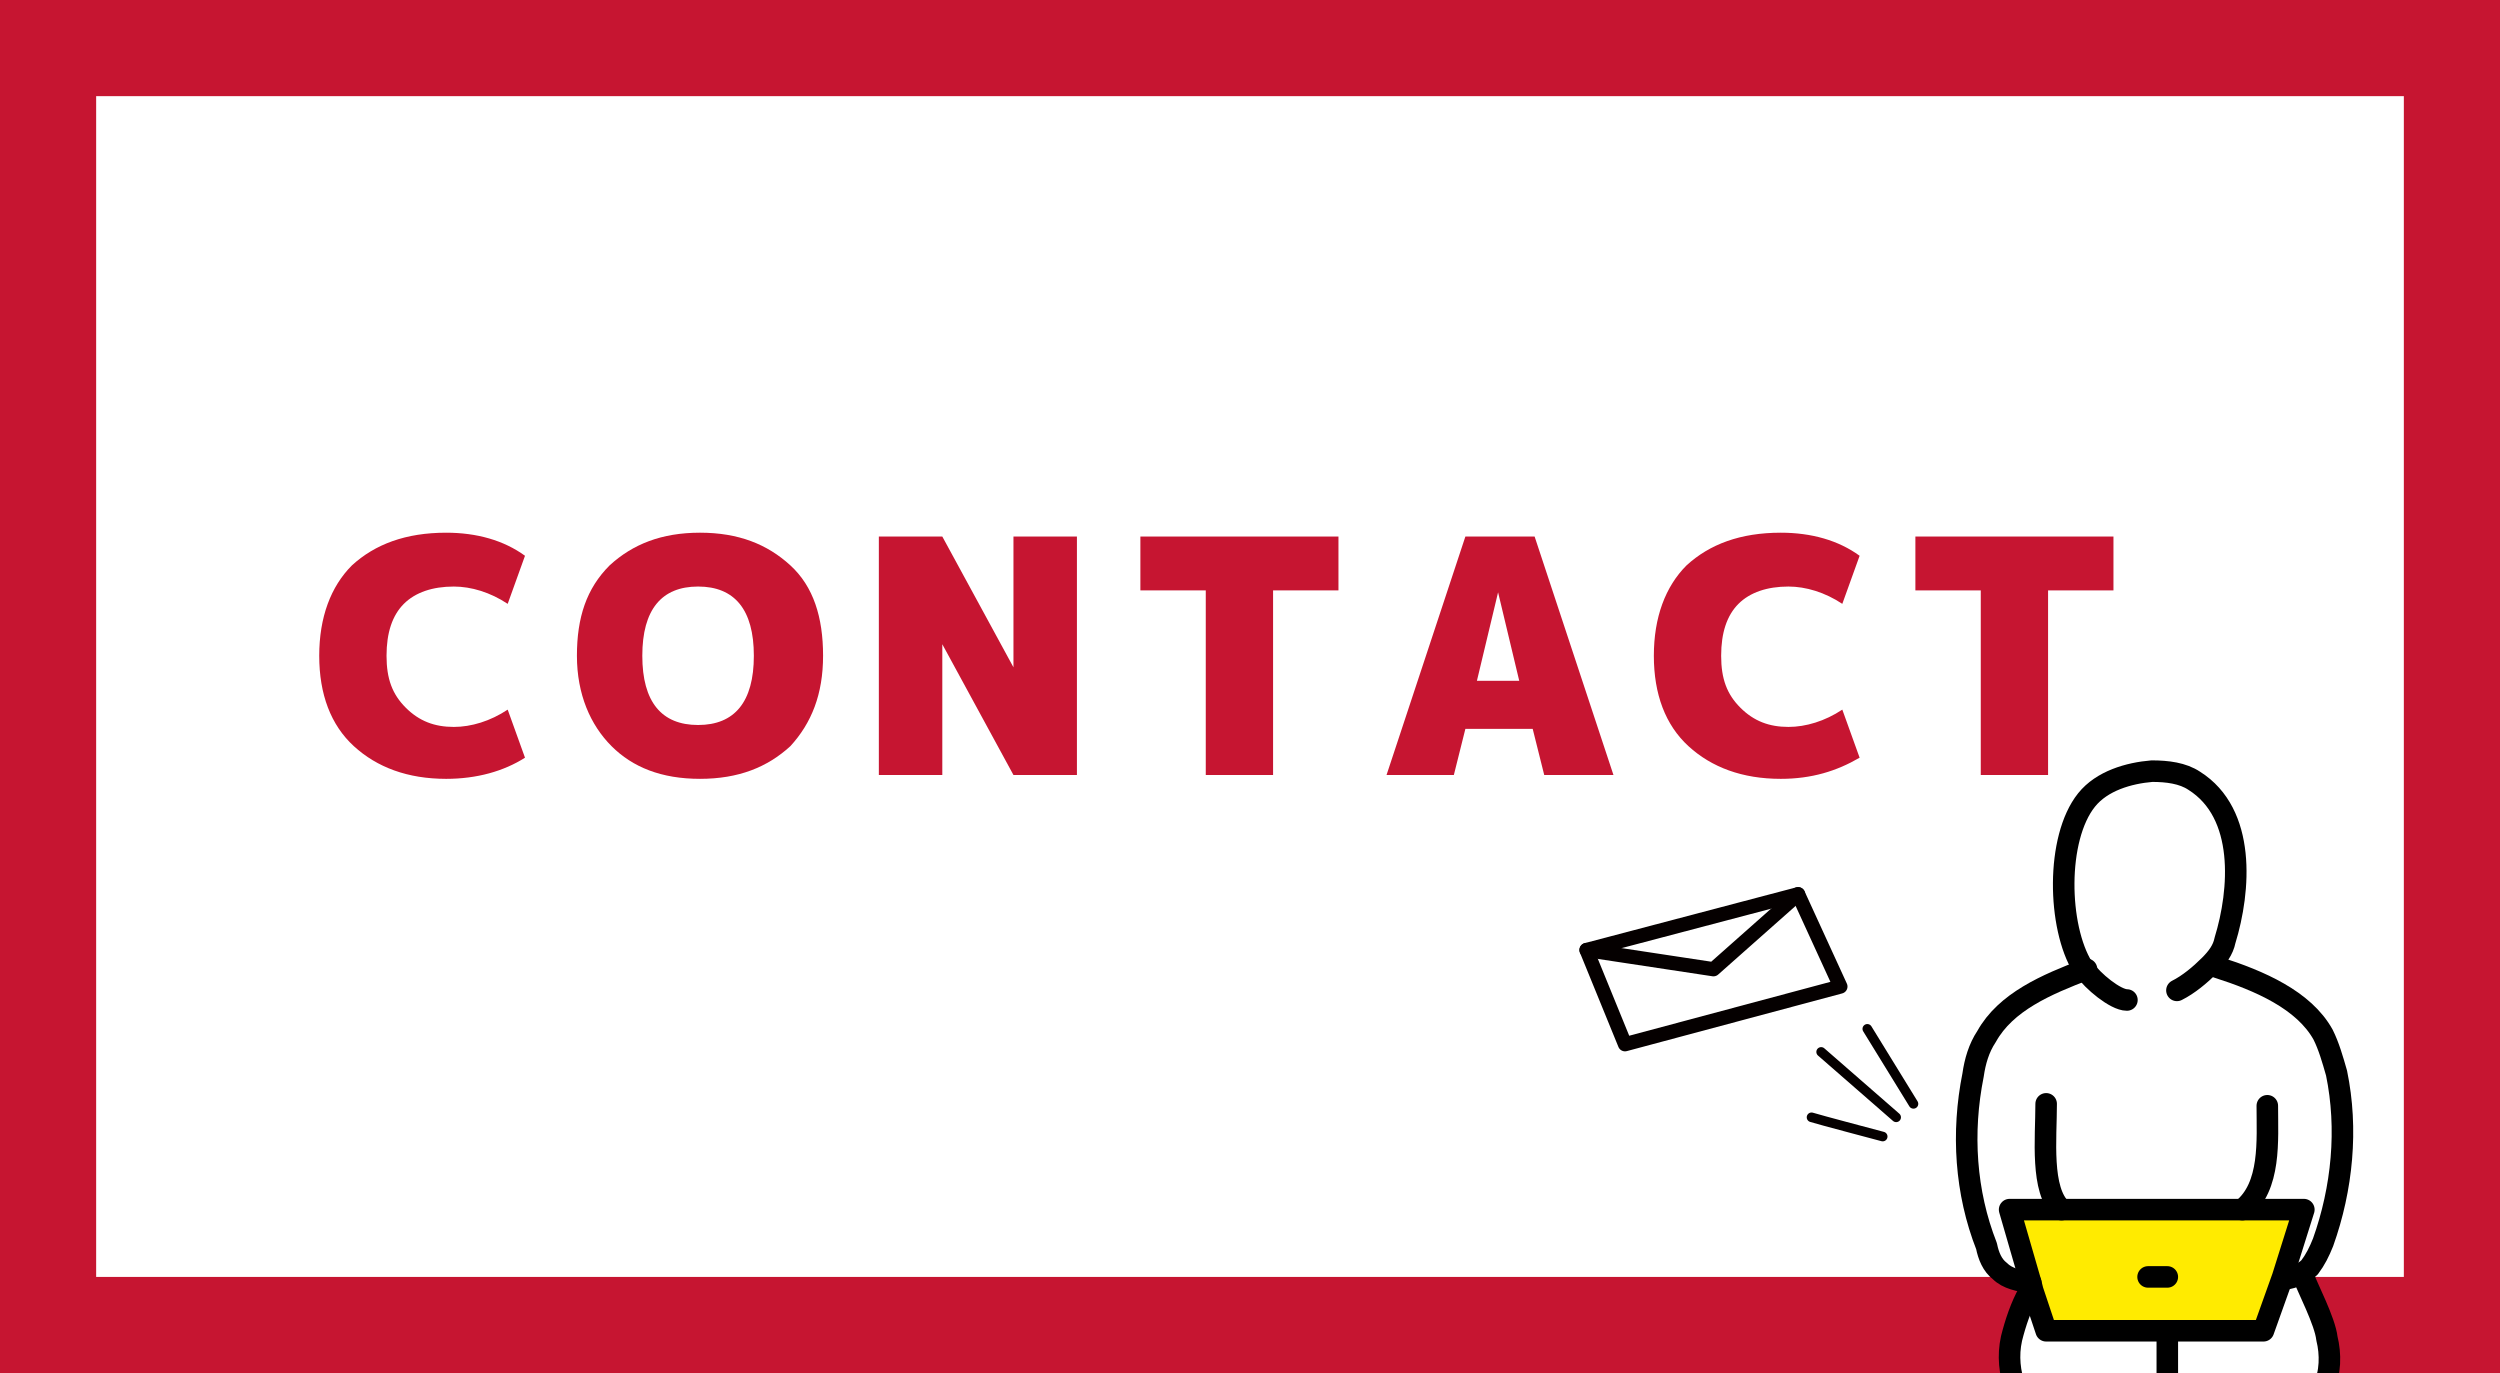 <?xml version="1.0" encoding="utf-8"?>
<!-- Generator: Adobe Illustrator 27.3.1, SVG Export Plug-In . SVG Version: 6.00 Build 0)  -->
<svg version="1.1" id="_レイヤー_2" xmlns="http://www.w3.org/2000/svg" xmlns:xlink="http://www.w3.org/1999/xlink" x="0px"
	 y="0px" viewBox="0 0 130 71.4" style="enable-background:new 0 0 130 71.4;" xml:space="preserve">
<rect x="0" y="0" width="130" height="71.4" fill="#333333" stroke="none"/>
<style type="text/css">
	.st0{clip-path:url(#SVGID_00000130636698702352722200000002588961766441676475_);}
	.st1{fill:#FFFFFF;}
	.st2{fill:#C61531;}
	.st3{fill:none;stroke:#050000;stroke-width:0.74;stroke-linecap:round;stroke-linejoin:round;}
	.st4{fill:#FFEB00;}
	.st5{fill:none;stroke:#000000;stroke-width:1.12;stroke-linecap:round;stroke-linejoin:round;}
	.st6{fill:none;stroke:#050000;stroke-width:0.5;stroke-linecap:round;stroke-linejoin:round;}
</style>
<g id="_レイヤー_1-2">
	<g>
		<defs>
			<rect id="SVGID_1_" y="0" width="130" height="71.4"/>
		</defs>
		<clipPath id="SVGID_00000037691091750196478370000011245631365208003261_">
			<use xlink:href="#SVGID_1_"  style="overflow:visible;"/>
		</clipPath>
		<g style="clip-path:url(#SVGID_00000037691091750196478370000011245631365208003261_);">
			<g>
				<rect x="2.5" y="2.5" class="st1" width="125" height="66.4"/>
				<path class="st2" d="M125,5v61.4H5V5H125 M130,0H0v71.4h130V0L130,0z"/>
			</g>
			<g>
				<path class="st2" d="M23.2,40.5c-2,0-3.6-0.6-4.8-1.7s-1.8-2.7-1.8-4.7s0.6-3.6,1.7-4.7c1.2-1.1,2.8-1.7,4.9-1.7
					c1.6,0,3,0.4,4.1,1.2l-0.9,2.5c-0.9-0.6-1.9-0.9-2.8-0.9c-1.1,0-2,0.3-2.6,0.9c-0.6,0.6-0.9,1.5-0.9,2.7s0.3,2,1,2.7
					s1.5,1,2.5,1c0.9,0,1.9-0.3,2.8-0.9l0.9,2.5C26.2,40.1,24.8,40.5,23.2,40.5L23.2,40.5z"/>
				<path class="st2" d="M31.7,29.4c1.2-1.1,2.7-1.7,4.7-1.7s3.5,0.6,4.7,1.7s1.7,2.7,1.7,4.7s-0.6,3.5-1.7,4.7
					c-1.2,1.1-2.7,1.7-4.7,1.7s-3.5-0.6-4.6-1.7S30,36.1,30,34.1S30.5,30.6,31.7,29.4z M33.4,34.1c0,2.4,1,3.6,2.9,3.6
					s2.9-1.2,2.9-3.6s-1-3.6-2.9-3.6S33.4,31.7,33.4,34.1z"/>
				<path class="st2" d="M52.7,34.7L52.7,34.7l0-6.8h3.3v12.4h-3.3L49,33.5h0v6.8h-3.3V27.9H49L52.7,34.7z"/>
				<path class="st2" d="M69.6,27.9v2.8h-3.4v9.6h-3.5v-9.6h-3.4v-2.8H69.6L69.6,27.9z"/>
				<path class="st2" d="M76.2,37.9l-0.6,2.4h-3.5l4.1-12.4h3.6l4.1,12.4h-3.6l-0.6-2.4C79.6,37.9,76.2,37.9,76.2,37.9z M76.8,35.4
					H79l-1.1-4.6h0L76.8,35.4z"/>
				<path class="st2" d="M92.6,40.5c-2,0-3.6-0.6-4.8-1.7S86,36.1,86,34.1s0.6-3.6,1.7-4.7c1.2-1.1,2.8-1.7,4.9-1.7
					c1.6,0,3,0.4,4.1,1.2l-0.9,2.5c-0.9-0.6-1.9-0.9-2.8-0.9c-1.1,0-2,0.3-2.6,0.9s-0.9,1.5-0.9,2.7s0.3,2,1,2.7s1.5,1,2.5,1
					c0.9,0,1.9-0.3,2.8-0.9l0.9,2.5C95.5,40.1,94.2,40.5,92.6,40.5L92.6,40.5z"/>
				<path class="st2" d="M109.9,27.9v2.8h-3.4v9.6H103v-9.6h-3.4v-2.8H109.9L109.9,27.9z"/>
			</g>
			<g>
				<polygon class="st3" points="82.5,49.4 84.5,54.3 95.7,51.3 93.5,46.5 				"/>
				<polyline class="st3" points="82.5,49.4 89.1,50.4 93.5,46.5 				"/>
			</g>
			<g>
				<g>
					<path class="st1" d="M118.4,74c-0.1,3.4-0.3,6.9-0.6,10.3h0.1c0.3,1.2,0.6,2.3,0.6,3.5c0,1.2-0.3,2.4-1.1,3.3
						c-0.4,0.4-0.9,0.8-1.4,0.9c-1,0.2-1.9-0.5-2.4-1.4c-0.5-0.8-0.6-1.8-0.6-2.8c0,0,0,0,0,0c0-0.6,0.1-1.3,0-1.9
						c0-0.3-0.1-0.6-0.2-0.9V69.2h5.1l0.9-2.8c0.3,0,0.5-0.1,0.7-0.2h0.3c0.3,0.8,1.2,2.5,1.3,3.4c0.2,0.8,0.2,1.8-0.2,2.6
						C120.4,73.1,119.4,73.8,118.4,74L118.4,74z"/>
					<path class="st1" d="M107.3,74c-1.1-0.1-2.1-0.8-2.5-1.8c-0.3-0.8-0.4-1.7-0.2-2.6c0.2-0.8,0.5-1.7,0.9-2.4l0.3-0.1l0.6,2.2
						h6.3V85c0.1,0.3,0.1,0.6,0.2,0.9c-0.1,0.6,0,1.3,0,1.9c0,0,0,0,0,0c-0.1,1-0.2,2-0.7,2.8s-1.4,1.5-2.4,1.4
						c-0.6-0.1-1.1-0.4-1.4-0.9c-0.8-0.9-1.1-2.1-1.1-3.3c0-1.2,0.3-2.3,0.6-3.5h0.1C107.6,80.9,107.4,77.4,107.3,74L107.3,74z"/>
					<polygon class="st4" points="119.8,62.9 118.7,66.4 117.7,69.2 112.7,69.2 106.4,69.2 105.7,67.1 105.6,66.7 104.5,62.9 
						106.6,62.9 117.6,62.9 					"/>
					<path class="st1" d="M115,50.2h0.3c2.2,0.8,4.5,1.7,5.5,3.5c0.3,0.6,0.5,1.3,0.7,2c0.6,2.9,0.3,6-0.7,8.8
						c-0.2,0.5-0.4,0.9-0.7,1.3c-0.2,0.2-0.4,0.3-0.6,0.4s-0.5,0.2-0.7,0.2l1.2-3.5h-15.3l1.1,3.7c-0.6-0.1-1.2-0.2-1.6-0.6
						c-0.4-0.3-0.6-0.8-0.7-1.3c-1.1-2.8-1.3-5.9-0.7-8.9c0.1-0.7,0.3-1.4,0.7-2c1-1.8,3.1-2.7,5.2-3.5c0,0-0.1-0.1-0.1-0.1
						c-1.3-2.1-1.4-6.7,0.2-8.7c0.8-1,2.2-1.4,3.4-1.5c0.8,0,1.6,0.1,2.2,0.5c2.7,1.7,2.4,5.7,1.6,8.3
						C115.7,49.4,115.4,49.8,115,50.2L115,50.2z"/>
				</g>
				<g>
					<path class="st5" d="M110.6,52c-0.6,0-1.8-1-2.2-1.6c0,0-0.1-0.1-0.1-0.1c-1.3-2.1-1.4-6.7,0.2-8.7c0.8-1,2.2-1.4,3.4-1.5
						c0.8,0,1.6,0.1,2.2,0.5c2.7,1.7,2.4,5.7,1.6,8.3c-0.1,0.5-0.4,0.9-0.8,1.3c-0.5,0.5-1.1,1-1.7,1.3"/>
					<path class="st5" d="M107.3,74L107.3,74c-1.1-0.1-2.1-0.8-2.5-1.8c-0.3-0.8-0.4-1.7-0.2-2.6c0.2-0.8,0.5-1.7,0.9-2.4"/>
					<path class="st5" d="M107.3,72.9c0,0.4,0,0.7,0,1.1c0.1,3.4,0.3,6.9,0.6,10.3c0,0.1,0,0.1,0,0.1"/>
					<path class="st5" d="M112.7,85c0.1,0.3,0.1,0.6,0.2,0.9c0.1,0.6,0,1.3,0,1.9c0,0,0,0,0,0c-0.1,1-0.2,2-0.7,2.8
						s-1.4,1.5-2.4,1.4c-0.6-0.1-1.1-0.4-1.4-0.9c-0.8-0.9-1.1-2.1-1.1-3.3c0-1.2,0.3-2.3,0.6-3.5"/>
					<path class="st5" d="M119.7,66.2c0.3,0.8,1.2,2.5,1.3,3.4c0.2,0.8,0.2,1.8-0.2,2.6c-0.4,1-1.4,1.7-2.5,1.8"/>
					<path class="st5" d="M118.4,72.9c0,0.4,0,0.7,0,1.1c-0.1,3.4-0.3,6.9-0.6,10.3c0,0.1,0,0.1,0,0.1"/>
					<path class="st5" d="M112.8,85.9c-0.1,0.6,0,1.3,0,1.9c0,0,0,0,0,0c0.1,1,0.2,2,0.6,2.8c0.5,0.8,1.4,1.5,2.4,1.4
						c0.6-0.1,1.1-0.4,1.4-0.9c0.8-0.9,1.1-2.1,1.1-3.3c0-1.2-0.3-2.3-0.6-3.5"/>
					<path class="st5" d="M112.7,69.5v15.7"/>
					<path class="st5" d="M105.6,66.7c-0.6-0.1-1.2-0.2-1.6-0.6c-0.4-0.3-0.6-0.8-0.7-1.3c-1.1-2.8-1.3-5.9-0.7-8.9
						c0.1-0.7,0.3-1.4,0.7-2c1-1.8,3.1-2.7,5.2-3.5"/>
					<path class="st5" d="M106.4,57.4c0,1.8-0.3,4.5,0.8,5.5"/>
					<path class="st5" d="M115.3,50.3c2.2,0.7,4.5,1.7,5.5,3.5c0.3,0.6,0.5,1.3,0.7,2c0.6,2.9,0.3,6-0.7,8.8
						c-0.2,0.5-0.4,0.9-0.7,1.3c-0.2,0.2-0.4,0.3-0.6,0.4s-0.5,0.2-0.7,0.2"/>
					<path class="st5" d="M116.6,62.9c1.5-1.2,1.3-3.6,1.3-5.4"/>
					<polygon class="st5" points="106.6,62.9 104.5,62.9 105.6,66.7 105.7,67.1 106.4,69.2 112.7,69.2 117.7,69.2 118.7,66.4 
						119.8,62.9 117.6,62.9 					"/>
					<line class="st5" x1="111.7" y1="66.4" x2="112.7" y2="66.4"/>
				</g>
			</g>
			<line class="st6" x1="97.1" y1="53.5" x2="99.5" y2="57.4"/>
			<line class="st6" x1="94.7" y1="54.7" x2="98.6" y2="58.1"/>
			<path class="st6" d="M94.2,58.1c0.3,0.1,3.7,1,3.7,1"/>
		</g>
	</g>
</g>
</svg>
